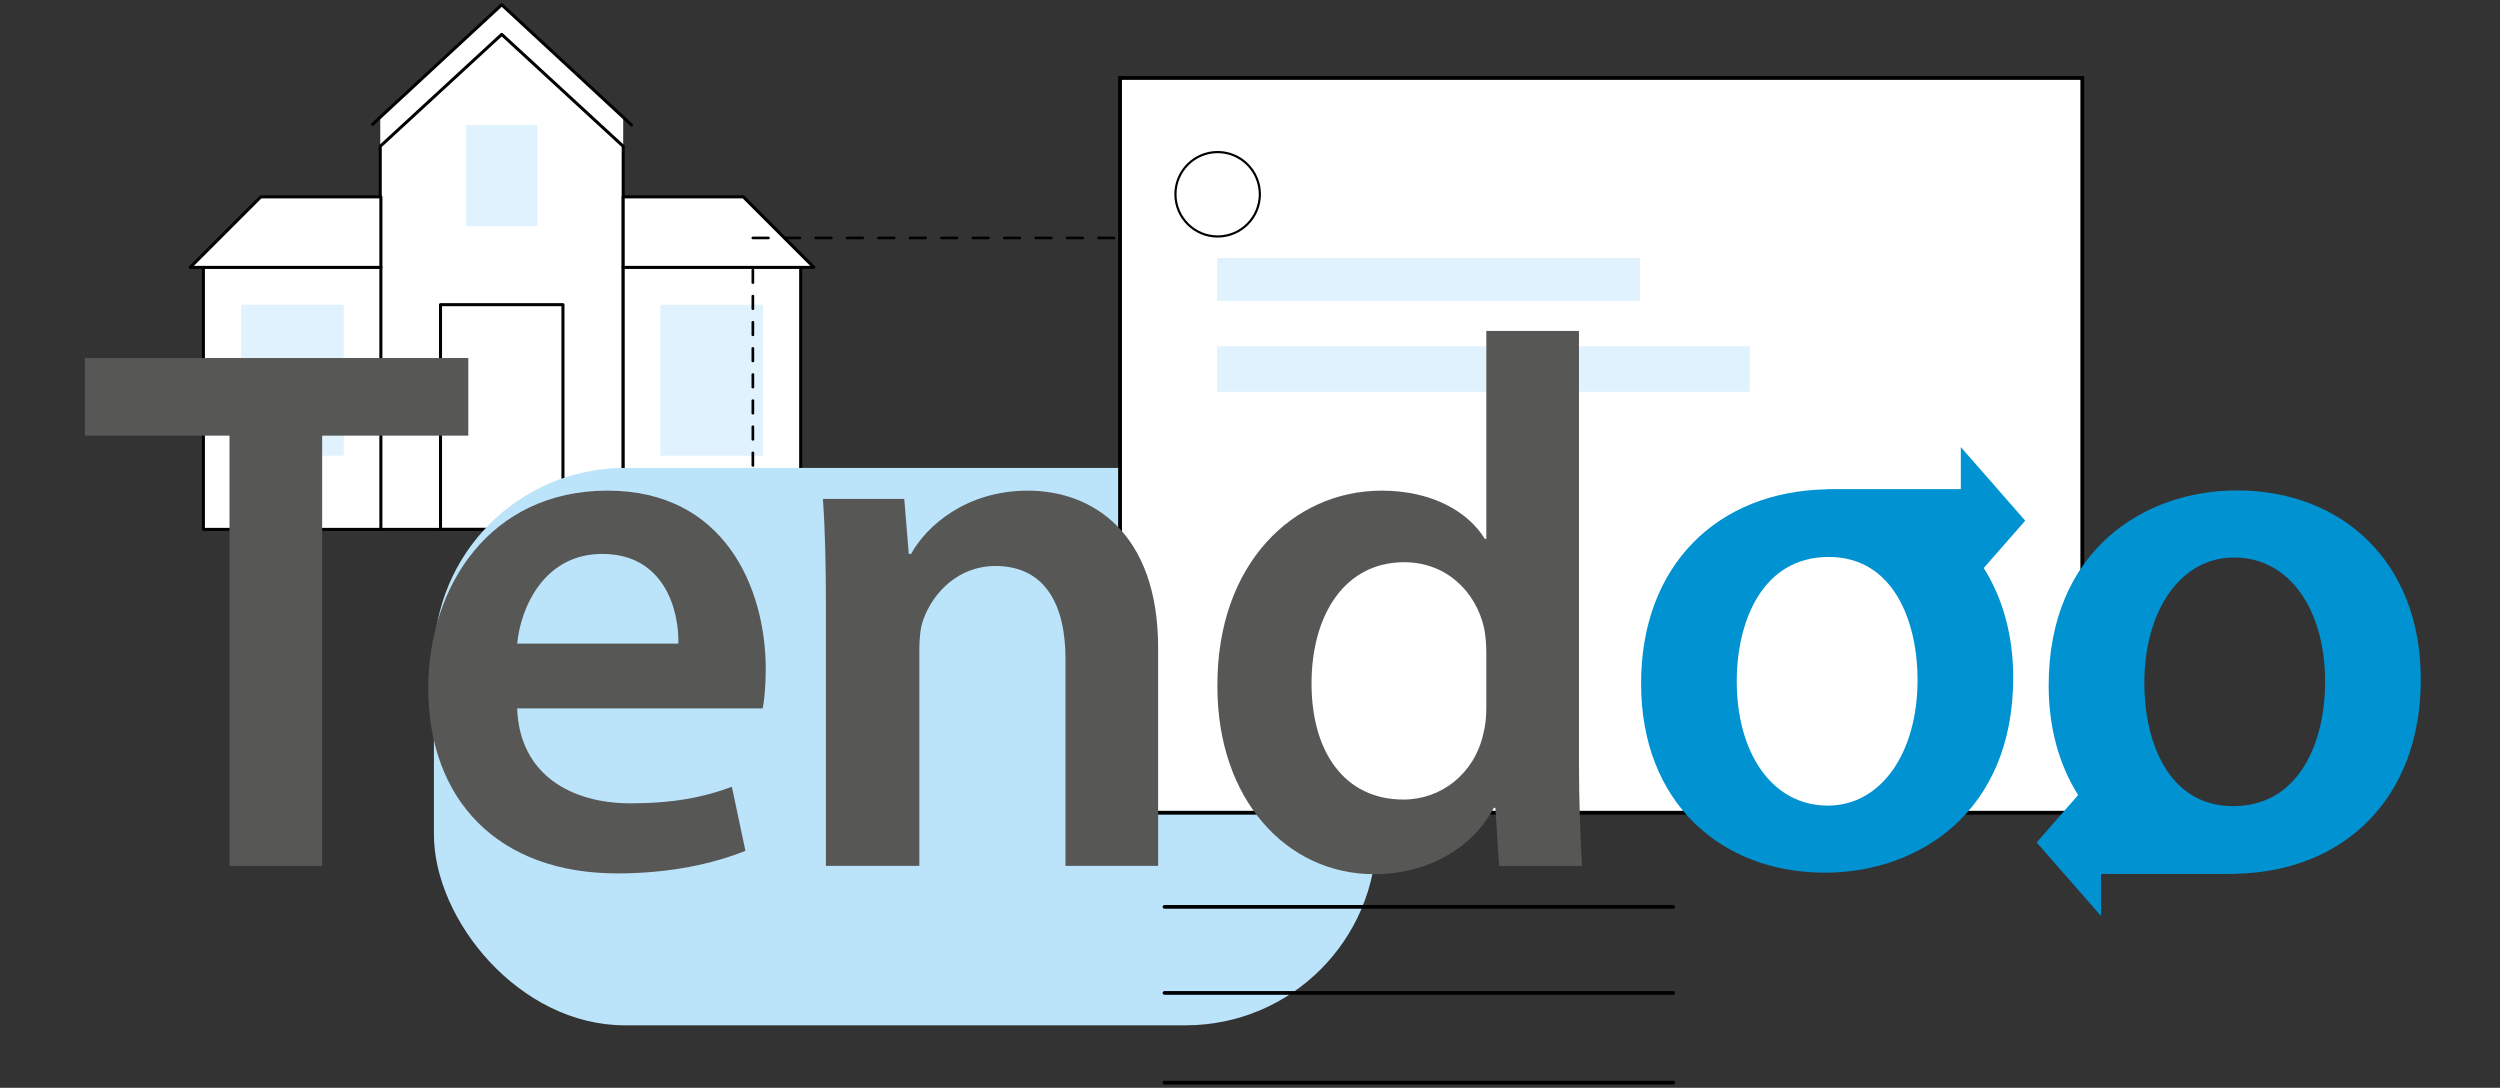 <svg width="655" height="285" viewBox="0 0 655 285" fill="none" xmlns="http://www.w3.org/2000/svg">
<rect x="0" y="0" width="655" height="285" fill="#333333" stroke="none"/>
<path d="M131.451 1.247L99.627 30.567V134.716H163.278V30.567L131.451 1.247Z" fill="white"/>
<path d="M131.451 9.013L99.627 38.333V138.695H163.278V38.333L131.451 9.013Z" fill="white"/>
<path d="M163.278 139.095H99.627C99.407 139.095 99.227 138.915 99.227 138.695V38.333C99.227 38.221 99.275 38.112 99.355 38.036L131.183 8.716C131.335 8.576 131.571 8.576 131.727 8.716L163.555 38.036C163.639 38.112 163.683 38.221 163.683 38.333V138.695C163.683 138.915 163.503 139.095 163.282 139.095H163.278ZM100.028 138.294H162.878V38.509L131.451 9.557L100.024 38.509V138.294H100.028Z" fill="#010101"/>
<path d="M165.457 33.145C165.361 33.145 165.26 33.109 165.184 33.036L131.451 1.791L97.882 32.872C97.717 33.025 97.465 33.013 97.317 32.852C97.165 32.688 97.177 32.436 97.337 32.288L131.179 0.954C131.331 0.81 131.571 0.814 131.723 0.954L165.729 32.452C165.893 32.604 165.901 32.856 165.749 33.017C165.669 33.101 165.565 33.145 165.457 33.145Z" fill="#010101"/>
<path d="M140.793 32.744H122.108V59.298H140.793V32.744Z" fill="#E0F2FD"/>
<path d="M209.778 69.875H163.278V138.695H209.778V69.875Z" fill="white"/>
<path d="M209.778 139.096H163.278C163.058 139.096 162.877 138.915 162.877 138.695V69.875C162.877 69.655 163.058 69.475 163.278 69.475H209.778C209.998 69.475 210.178 69.655 210.178 69.875V138.695C210.178 138.915 209.998 139.096 209.778 139.096ZM163.678 138.295H209.377V70.275H163.678V138.295Z" fill="#010101"/>
<path d="M163.278 51.572H194.737L213.241 70.063H163.278V51.572Z" fill="white"/>
<path d="M213.241 70.463H163.278C163.058 70.463 162.877 70.283 162.877 70.063V51.572C162.877 51.352 163.058 51.171 163.278 51.171H194.737C194.845 51.171 194.945 51.215 195.021 51.288L213.526 69.779C213.642 69.895 213.674 70.067 213.614 70.215C213.554 70.363 213.406 70.463 213.245 70.463H213.241ZM163.678 69.662H212.276L194.573 51.972H163.678V69.662Z" fill="#010101"/>
<path d="M199.907 79.831H173.005V119.391H199.907V79.831Z" fill="#E0F2FD"/>
<path d="M53.287 138.699H99.787L99.787 69.878H53.287L53.287 138.699Z" fill="white"/>
<path d="M99.787 139.096H53.288C53.067 139.096 52.887 138.915 52.887 138.695V69.875C52.887 69.655 53.067 69.475 53.288 69.475H99.787C100.008 69.475 100.188 69.655 100.188 69.875V138.695C100.188 138.915 100.008 139.096 99.787 139.096ZM53.692 138.295H99.391V70.275H53.692V138.295Z" fill="#010101"/>
<path d="M99.788 51.572H68.329L49.824 70.063H99.788V51.572Z" fill="white"/>
<path d="M99.787 70.463H49.824C49.664 70.463 49.516 70.367 49.455 70.215C49.395 70.067 49.427 69.895 49.544 69.779L68.048 51.288C68.124 51.211 68.224 51.171 68.332 51.171H99.791C100.012 51.171 100.192 51.352 100.192 51.572V70.063C100.192 70.283 100.012 70.463 99.791 70.463H99.787ZM50.789 69.662H99.387V51.972H68.493L50.789 69.662Z" fill="#010101"/>
<path d="M63.159 119.387H90.061V79.827H63.159V119.387Z" fill="#E0F2FD"/>
<path d="M147.493 139.096H115.413C115.193 139.096 115.013 138.915 115.013 138.695V79.827C115.013 79.607 115.193 79.427 115.413 79.427H147.493C147.713 79.427 147.893 79.607 147.893 79.827V138.695C147.893 138.915 147.713 139.096 147.493 139.096ZM115.814 138.295H147.092V80.227H115.814V138.295Z" fill="#010101"/>
<rect x="113.686" y="122.602" width="246.972" height="146.027" rx="50" fill="#BBE3FA"/>
<rect x="293.453" y="20.426" width="252.108" height="192.512" fill="white" stroke="black"/>
<path d="M197.249 122.291C197.056 122.291 196.898 122.166 196.898 122.013V118.591C196.898 118.439 197.056 118.314 197.249 118.314C197.442 118.314 197.6 118.439 197.6 118.591V122.013C197.6 122.166 197.442 122.291 197.249 122.291ZM197.249 115.447C197.056 115.447 196.898 115.322 196.898 115.169V111.747C196.898 111.594 197.056 111.469 197.249 111.469C197.442 111.469 197.6 111.594 197.6 111.747V115.169C197.6 115.322 197.442 115.447 197.249 115.447ZM197.249 108.602C197.056 108.602 196.898 108.478 196.898 108.325V104.903C196.898 104.75 197.056 104.625 197.249 104.625C197.442 104.625 197.6 104.75 197.6 104.903V108.325C197.6 108.478 197.442 108.602 197.249 108.602ZM197.249 101.761C197.056 101.761 196.898 101.636 196.898 101.484V98.061C196.898 97.909 197.056 97.784 197.249 97.784C197.442 97.784 197.6 97.909 197.6 98.061V101.484C197.6 101.636 197.442 101.761 197.249 101.761ZM197.249 94.917C197.056 94.917 196.898 94.792 196.898 94.639V91.217C196.898 91.065 197.056 90.94 197.249 90.94C197.442 90.94 197.6 91.065 197.6 91.217V94.639C197.6 94.792 197.442 94.917 197.249 94.917ZM197.249 88.073C197.056 88.073 196.898 87.948 196.898 87.795V84.373C196.898 84.221 197.056 84.096 197.249 84.096C197.442 84.096 197.6 84.221 197.6 84.373V87.795C197.6 87.948 197.442 88.073 197.249 88.073ZM197.249 81.229C197.056 81.229 196.898 81.104 196.898 80.951V77.529C196.898 77.376 197.056 77.251 197.249 77.251C197.442 77.251 197.6 77.376 197.6 77.529V80.951C197.6 81.104 197.442 81.229 197.249 81.229ZM197.249 74.384C197.056 74.384 196.898 74.26 196.898 74.107V70.685C196.898 70.532 197.056 70.407 197.249 70.407C197.442 70.407 197.6 70.532 197.6 70.685V74.107C197.6 74.26 197.442 74.384 197.249 74.384Z" fill="#010101"/>
<path d="M291.917 62.695H287.801C287.616 62.695 287.465 62.537 287.465 62.344C287.465 62.151 287.616 61.994 287.801 61.994H291.917C292.101 61.994 292.252 62.151 292.252 62.344C292.252 62.537 292.101 62.695 291.917 62.695ZM283.684 62.695H279.568C279.384 62.695 279.233 62.537 279.233 62.344C279.233 62.151 279.384 61.994 279.568 61.994H283.684C283.869 61.994 284.02 62.151 284.02 62.344C284.02 62.537 283.869 62.695 283.684 62.695ZM275.452 62.695H271.336C271.151 62.695 271.001 62.537 271.001 62.344C271.001 62.151 271.151 61.994 271.336 61.994H275.452C275.636 61.994 275.787 62.151 275.787 62.344C275.787 62.537 275.636 62.695 275.452 62.695ZM267.216 62.695H263.1C262.916 62.695 262.765 62.537 262.765 62.344C262.765 62.151 262.916 61.994 263.1 61.994H267.216C267.401 61.994 267.551 62.151 267.551 62.344C267.551 62.537 267.401 62.695 267.216 62.695ZM258.984 62.695H254.868C254.683 62.695 254.532 62.537 254.532 62.344C254.532 62.151 254.683 61.994 254.868 61.994H258.984C259.168 61.994 259.319 62.151 259.319 62.344C259.319 62.537 259.168 62.695 258.984 62.695ZM250.751 62.695H246.635C246.451 62.695 246.3 62.537 246.3 62.344C246.3 62.151 246.451 61.994 246.635 61.994H250.751C250.936 61.994 251.086 62.151 251.086 62.344C251.086 62.537 250.936 62.695 250.751 62.695ZM242.515 62.695H238.399C238.215 62.695 238.064 62.537 238.064 62.344C238.064 62.151 238.215 61.994 238.399 61.994H242.515C242.7 61.994 242.851 62.151 242.851 62.344C242.851 62.537 242.7 62.695 242.515 62.695ZM234.283 62.695H230.167C229.982 62.695 229.832 62.537 229.832 62.344C229.832 62.151 229.982 61.994 230.167 61.994H234.283C234.467 61.994 234.618 62.151 234.618 62.344C234.618 62.537 234.467 62.695 234.283 62.695ZM226.051 62.695H221.934C221.75 62.695 221.599 62.537 221.599 62.344C221.599 62.151 221.75 61.994 221.934 61.994H226.051C226.235 61.994 226.386 62.151 226.386 62.344C226.386 62.537 226.235 62.695 226.051 62.695ZM217.815 62.695H213.699C213.514 62.695 213.363 62.537 213.363 62.344C213.363 62.151 213.514 61.994 213.699 61.994H217.815C217.999 61.994 218.15 62.151 218.15 62.344C218.15 62.537 217.999 62.695 217.815 62.695ZM209.582 62.695H205.466C205.282 62.695 205.131 62.537 205.131 62.344C205.131 62.151 205.282 61.994 205.466 61.994H209.582C209.767 61.994 209.918 62.151 209.918 62.344C209.918 62.537 209.767 62.695 209.582 62.695ZM201.35 62.695H197.234C197.049 62.695 196.898 62.537 196.898 62.344C196.898 62.151 197.049 61.994 197.234 61.994H201.35C201.534 61.994 201.685 62.151 201.685 62.344C201.685 62.537 201.534 62.695 201.35 62.695Z" fill="#010101"/>
<path d="M319.024 62.245C312.768 62.245 307.677 57.156 307.677 50.901C307.677 44.646 312.768 39.557 319.024 39.557C325.281 39.557 330.372 44.646 330.372 50.901C330.372 57.156 325.281 62.245 319.024 62.245ZM319.024 40.13C313.083 40.13 308.25 44.961 308.25 50.901C308.25 56.841 313.083 61.673 319.024 61.673C324.966 61.673 329.799 56.841 329.799 50.901C329.799 44.961 324.966 40.13 319.024 40.13Z" fill="#010101"/>
<path d="M458.42 90.74H318.895V102.659H458.42V90.74Z" fill="#E0F2FD"/>
<path d="M429.674 67.603H318.895V78.821H429.674V67.603Z" fill="#E0F2FD"/>
<path d="M60.133 114.137H22.237V93.805H122.697V114.137H84.405V226.861H60.129V114.137H60.133Z" fill="#575756"/>
<path d="M135.5 185.599C136.091 202.972 149.711 210.472 165.105 210.472C176.354 210.472 184.449 208.893 191.748 206.13L195.302 222.911C187.011 226.266 175.566 228.833 161.747 228.833C130.563 228.833 112.207 209.685 112.207 180.269C112.207 153.62 128.392 128.547 159.181 128.547C189.969 128.547 200.626 154.212 200.626 175.335C200.626 179.873 200.231 183.428 199.839 185.599H135.496H135.5ZM177.733 168.622C177.933 159.738 173.983 145.128 157.798 145.128C142.795 145.128 136.483 158.75 135.496 168.622H177.733Z" fill="#575756"/>
<path d="M216.392 159.345C216.392 148.289 216.192 139.009 215.601 130.721H236.915L238.102 145.131H238.694C242.839 137.63 253.297 128.55 269.286 128.55C286.06 128.55 303.433 139.405 303.433 169.808V226.86H279.156V172.571C279.156 158.753 274.023 148.289 260.8 148.289C251.13 148.289 244.418 155.199 241.852 162.504C241.06 164.675 240.865 167.637 240.865 170.4V226.86H216.392V159.345Z" fill="#575756"/>
<path d="M533.608 220.719L550.475 239.998V228.975H585.723V228.922C614.092 228.383 634.247 209.178 634.247 178.04C634.247 146.903 613.324 128.489 586.09 128.489C561.617 128.489 536.749 144.283 536.749 179.62C536.749 190.687 539.503 200.441 544.473 208.301L533.604 220.719H533.608ZM585.302 146.062C600.105 146.062 609.183 160.076 609.183 178.636C609.183 194.626 602.276 211.211 585.103 211.211C567.929 211.211 561.813 194.034 561.813 179.032C561.813 159.684 571.483 146.066 585.298 146.066L585.302 146.062Z" fill="#0092D1"/>
<path d="M530.604 136.412L513.737 117.133V128.156H478.489V128.209C450.12 128.748 429.965 147.953 429.965 179.091C429.965 210.228 450.888 228.642 478.122 228.642C502.595 228.642 527.463 212.848 527.463 177.511C527.463 166.444 524.709 156.69 519.739 148.83L530.609 136.412H530.604ZM478.91 211.069C464.107 211.069 455.029 197.055 455.029 178.495C455.029 162.506 461.936 145.92 479.11 145.92C496.283 145.92 502.399 163.097 502.399 178.099C502.399 197.447 492.729 211.065 478.914 211.065L478.91 211.069Z" fill="#0092D1"/>
<path d="M413.689 86.699V199.815C413.689 209.687 414.085 220.347 414.481 226.86H392.771L391.787 211.658H391.391C385.667 222.318 374.027 229.031 360.007 229.031C337.114 229.031 318.958 209.487 318.958 179.876C318.758 147.697 338.893 128.549 361.982 128.549C375.206 128.549 384.68 134.075 389.021 141.184H389.417V86.699H413.693H413.689ZM389.413 170.795C389.413 168.82 389.213 166.453 388.821 164.478C386.65 155.002 378.951 147.301 367.898 147.301C352.304 147.301 343.622 161.119 343.622 179.084C343.622 197.048 352.304 209.483 367.698 209.483C377.568 209.483 386.251 202.77 388.621 192.306C389.213 190.135 389.413 187.764 389.413 185.201V170.791V170.795Z" fill="#575756"/>
<path d="M438.299 238.09H305.165C304.853 238.09 304.599 237.869 304.599 237.6C304.599 237.33 304.853 237.11 305.165 237.11H438.299C438.61 237.11 438.865 237.33 438.865 237.6C438.865 237.869 438.61 238.09 438.299 238.09Z" fill="#010101"/>
<path d="M438.299 260.631H305.165C304.853 260.631 304.599 260.41 304.599 260.141C304.599 259.871 304.853 259.651 305.165 259.651H438.299C438.61 259.651 438.865 259.871 438.865 260.141C438.865 260.41 438.61 260.631 438.299 260.631Z" fill="#010101"/>
<path d="M438.299 284.152H305.165C304.853 284.152 304.599 283.932 304.599 283.662C304.599 283.393 304.853 283.172 305.165 283.172H438.299C438.61 283.172 438.865 283.393 438.865 283.662C438.865 283.932 438.61 284.152 438.299 284.152Z" fill="#010101"/>
</svg>
